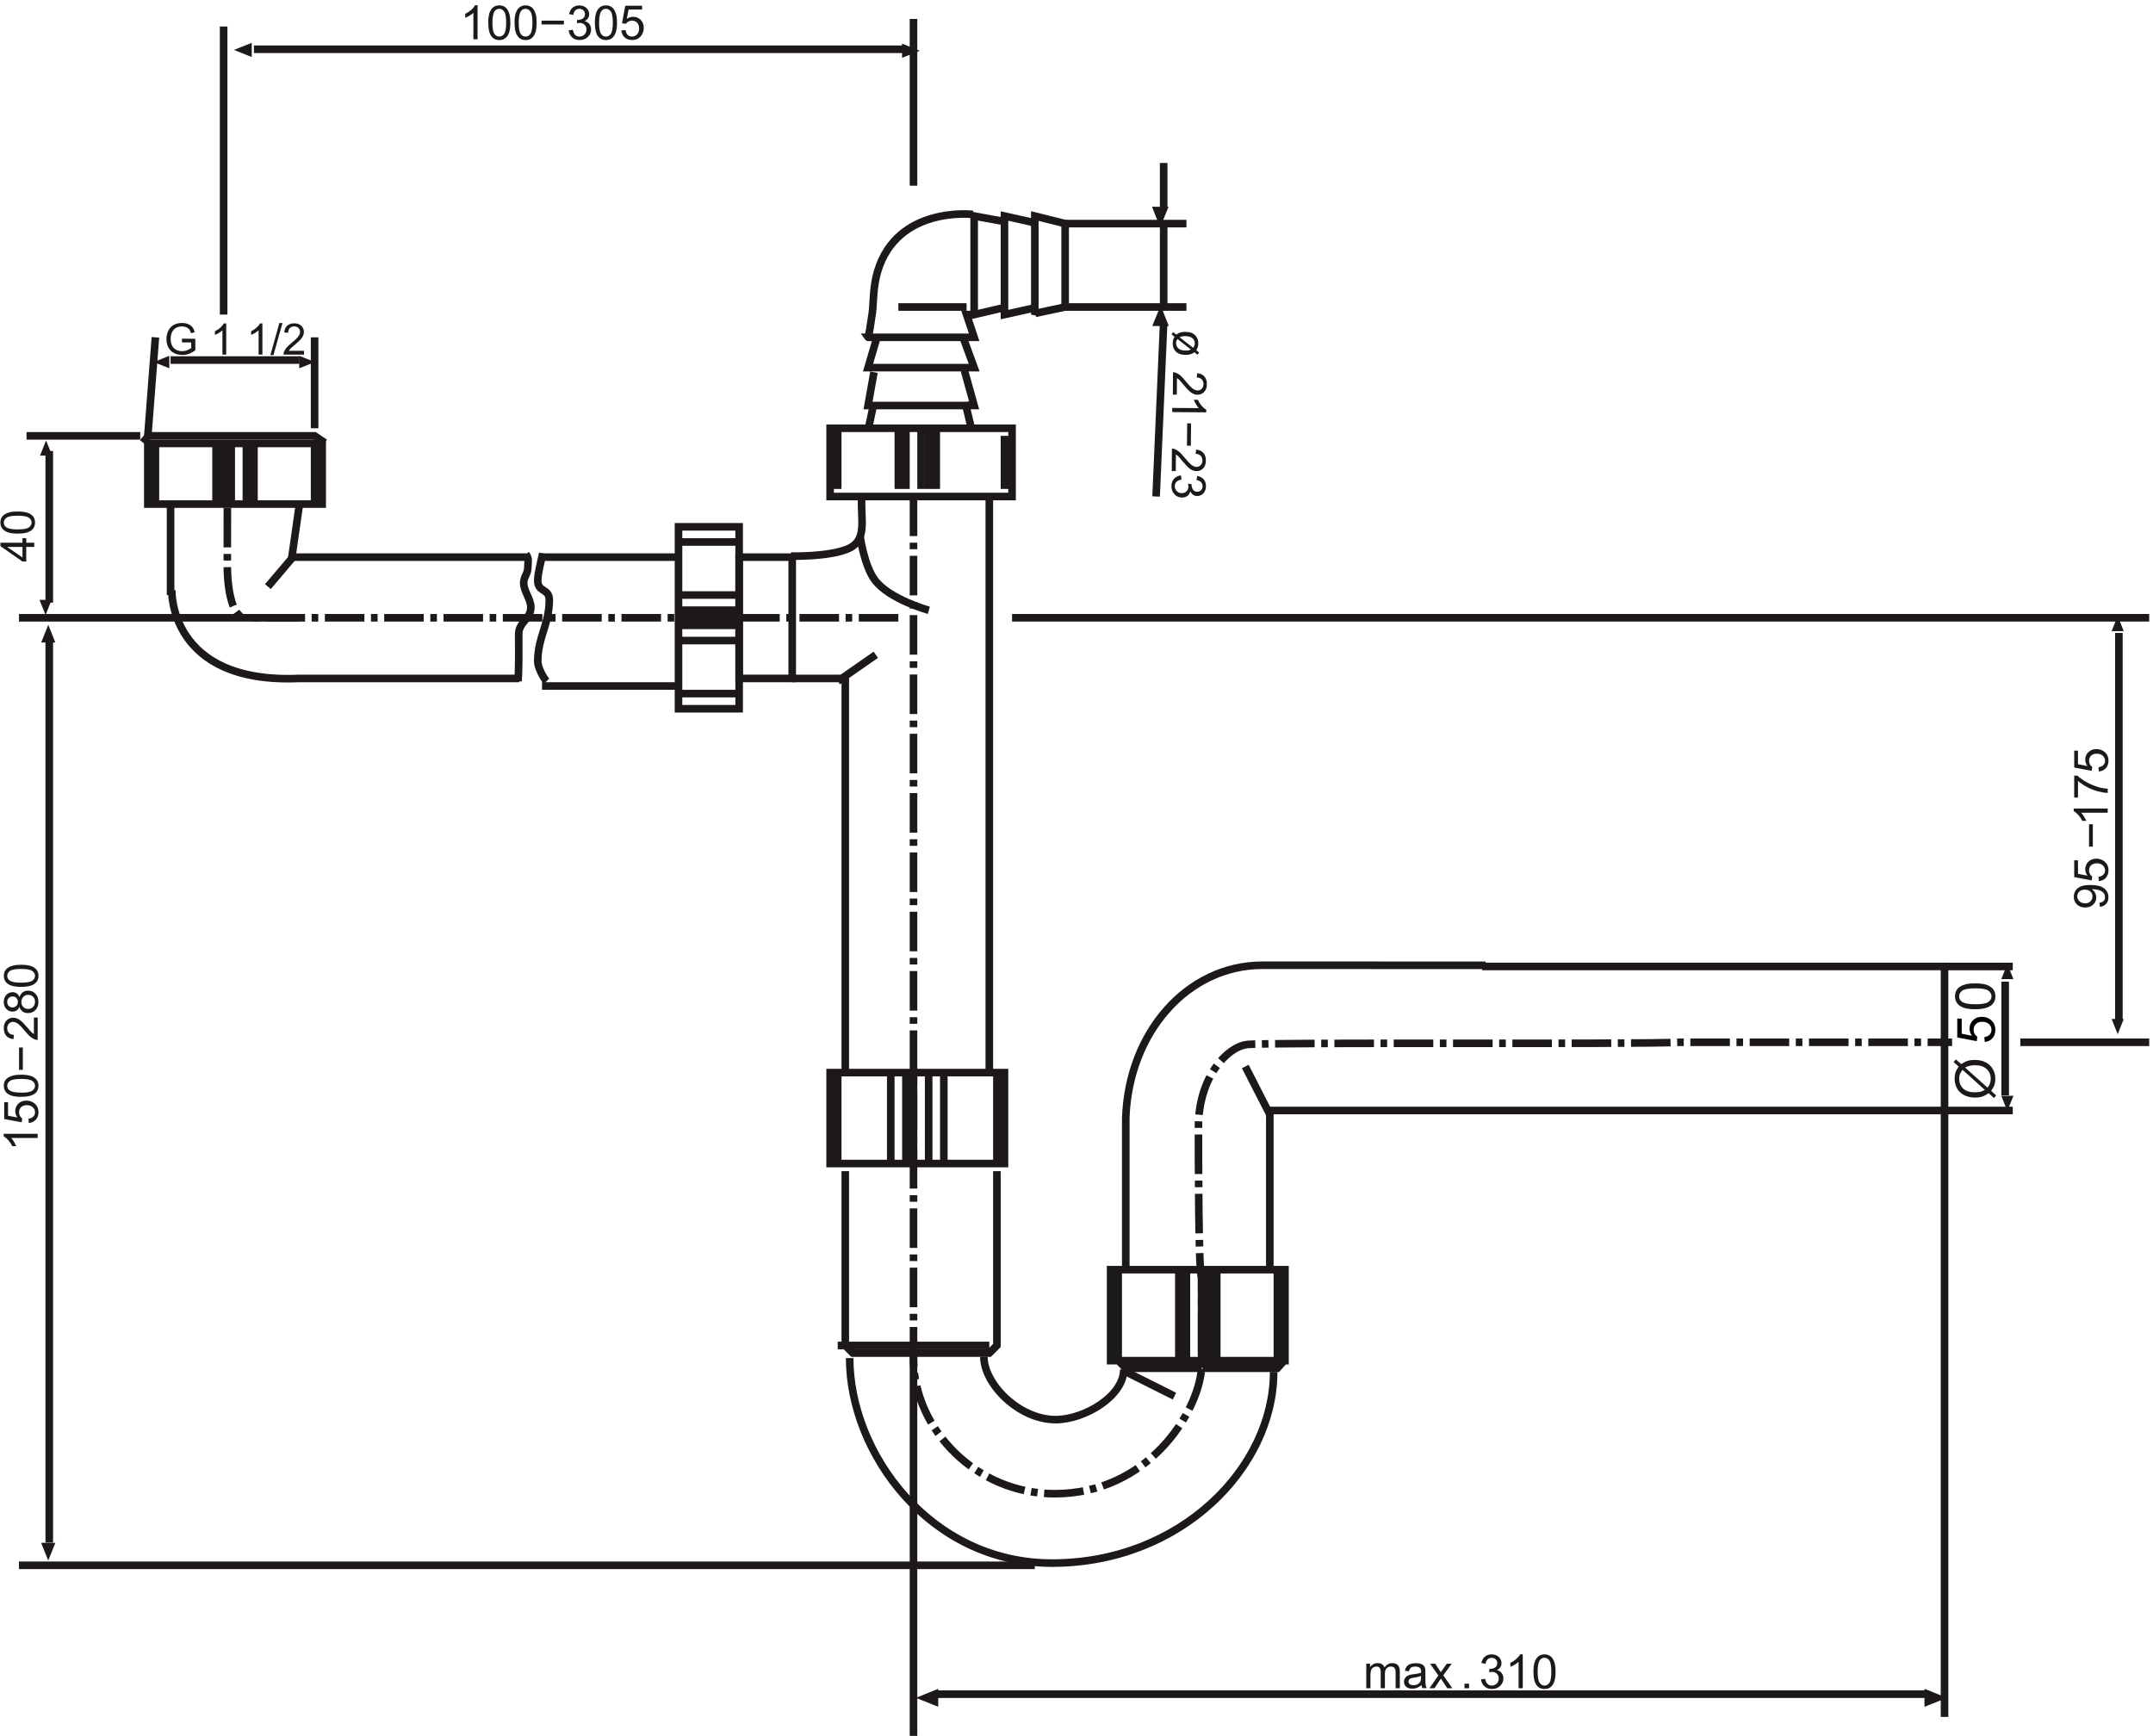 <?xml version="1.0" encoding="UTF-8"?>
<svg xmlns="http://www.w3.org/2000/svg" xmlns:xlink="http://www.w3.org/1999/xlink" width="284pt" height="229pt" viewBox="0 0 284 229" version="1.1">
<defs>
<clipPath id="clip1">
  <path d="M 266 137 L 283.68 137 L 283.68 138 L 266 138 Z "/>
</clipPath>
<clipPath id="clip2">
  <path d="M 133 81 L 283.68 81 L 283.68 82 L 133 82 Z "/>
</clipPath>
<clipPath id="clip3">
  <path d="M 61 0.539 L 63 0.539 L 63 6 L 61 6 Z "/>
</clipPath>
<clipPath id="clip4">
  <path d="M 64 0.539 L 68 0.539 L 68 6 L 64 6 Z "/>
</clipPath>
<clipPath id="clip5">
  <path d="M 67 0.539 L 71 0.539 L 71 6 L 67 6 Z "/>
</clipPath>
<clipPath id="clip6">
  <path d="M 75 0.539 L 78 0.539 L 78 6 L 75 6 Z "/>
</clipPath>
<clipPath id="clip7">
  <path d="M 78 0.539 L 82 0.539 L 82 6 L 78 6 Z "/>
</clipPath>
<clipPath id="clip8">
  <path d="M 81 0.539 L 85 0.539 L 85 6 L 81 6 Z "/>
</clipPath>
<clipPath id="clip9">
  <path d="M 0.023 149 L 5 149 L 5 152 L 0.023 152 Z "/>
</clipPath>
<clipPath id="clip10">
  <path d="M 0.023 145 L 6 145 L 6 149 L 0.023 149 Z "/>
</clipPath>
<clipPath id="clip11">
  <path d="M 0.023 141 L 6 141 L 6 145 L 0.023 145 Z "/>
</clipPath>
<clipPath id="clip12">
  <path d="M 0.023 134 L 5 134 L 5 138 L 0.023 138 Z "/>
</clipPath>
<clipPath id="clip13">
  <path d="M 0.023 130 L 6 130 L 6 134 L 0.023 134 Z "/>
</clipPath>
<clipPath id="clip14">
  <path d="M 0.023 127 L 6 127 L 6 131 L 0.023 131 Z "/>
</clipPath>
<clipPath id="clip15">
  <path d="M 0.023 70 L 5 70 L 5 75 L 0.023 75 Z "/>
</clipPath>
<clipPath id="clip16">
  <path d="M 0.023 67 L 5 67 L 5 71 L 0.023 71 Z "/>
</clipPath>
</defs>
<g id="surface1">
<path style="fill:none;stroke-width:10;stroke-linecap:butt;stroke-linejoin:miter;stroke:rgb(10.985%,9.424%,10.985%);stroke-opacity:1;stroke-miterlimit:3.864;" d="M 1365.664 1876.641 L 1405 1885 L 1405 1995 L 1365 2005 L 1365 1875 Z " transform="matrix(0.1,0,0,-0.1,0,229)"/>
<path style="fill:none;stroke-width:10;stroke-linecap:butt;stroke-linejoin:miter;stroke:rgb(10.985%,9.424%,10.985%);stroke-opacity:1;stroke-miterlimit:3.864;" d="M 1366.094 1884.141 L 1325 1875 L 1325 2005 L 1362.656 1996.602 " transform="matrix(0.1,0,0,-0.1,0,229)"/>
<path style="fill:none;stroke-width:10;stroke-linecap:butt;stroke-linejoin:miter;stroke:rgb(10.985%,9.424%,10.985%);stroke-opacity:1;stroke-miterlimit:3.864;" d="M 1327.266 1884.844 L 1285 1875 L 1285 2005 L 1324.258 1997.852 " transform="matrix(0.1,0,0,-0.1,0,229)"/>
<path style="fill:none;stroke-width:10;stroke-linecap:butt;stroke-linejoin:miter;stroke:rgb(10.985%,9.424%,10.985%);stroke-opacity:1;stroke-miterlimit:3.864;" d="M 1283.242 2007.148 C 1283.242 2007.148 1183.516 2018.984 1157.578 1931.758 C 1151.367 1910.898 1152.344 1889.492 1150.664 1877.266 C 1148.672 1863.086 1145.703 1843.984 1145 1845 L 1285 1845 L 1275 1875 L 1285 1875 " transform="matrix(0.1,0,0,-0.1,0,229)"/>
<path style="fill:none;stroke-width:10;stroke-linecap:butt;stroke-linejoin:miter;stroke:rgb(10.985%,9.424%,10.985%);stroke-opacity:1;stroke-miterlimit:3.864;" d="M 1275 1885 L 1185 1885 " transform="matrix(0.1,0,0,-0.1,0,229)"/>
<path style="fill:none;stroke-width:10;stroke-linecap:butt;stroke-linejoin:miter;stroke:rgb(10.985%,9.424%,10.985%);stroke-opacity:1;stroke-miterlimit:3.864;" d="M 1105 1725 L 1105 1645 M 1185 1725 L 1185 1645 M 1195 1725 L 1195 1645 M 1225 1725 L 1225 1645 M 1235 1725 L 1235 1645 M 1325 1715 L 1325 1645 M 1335 1725 L 1095 1725 L 1095 1635 L 1335 1635 Z M 1152.852 1758.828 L 1144.961 1722.109 M 1272.969 1759.453 L 1281.562 1724.141 M 1272.227 1801.016 L 1285 1755 L 1145 1755 L 1152.852 1798.945 M 1270.781 1843.984 L 1285 1805 L 1145 1805 L 1157.109 1846.094 " transform="matrix(0.1,0,0,-0.1,0,229)"/>
<path style="fill:none;stroke-width:10;stroke-linecap:butt;stroke-linejoin:miter;stroke:rgb(10.985%,9.424%,10.985%);stroke-opacity:1;stroke-miterlimit:3.864;" d="M 1215 1725 L 1215 1645 " transform="matrix(0.1,0,0,-0.1,0,229)"/>
<path style=" stroke:none;fill-rule:evenodd;fill:rgb(10.985%,9.424%,10.985%);fill-opacity:1;" d="M 279.344 83.262 L 278.539 83.262 L 279.344 81.266 L 280.141 83.262 L 279.344 83.262 "/>
<path style=" stroke:none;fill-rule:evenodd;fill:rgb(10.985%,9.424%,10.985%);fill-opacity:1;" d="M 279.344 134.43 L 280.141 134.43 L 279.344 136.43 L 278.539 134.43 L 279.344 134.43 "/>
<path style="fill:none;stroke-width:10;stroke-linecap:butt;stroke-linejoin:miter;stroke:rgb(10.985%,9.424%,10.985%);stroke-opacity:1;stroke-miterlimit:3.864;" d="M 2795 1455 L 2795 945 " transform="matrix(0.1,0,0,-0.1,0,229)"/>
<g clip-path="url(#clip1)" clip-rule="nonzero">
<path style="fill:none;stroke-width:10;stroke-linecap:butt;stroke-linejoin:miter;stroke:rgb(10.985%,9.424%,10.985%);stroke-opacity:1;stroke-miterlimit:3.864;" d="M 2665 915 L 2835 915 " transform="matrix(0.1,0,0,-0.1,0,229)"/>
</g>
<path style=" stroke:none;fill-rule:evenodd;fill:rgb(10.985%,9.424%,10.985%);fill-opacity:1;" d="M 123.762 223.98 L 123.762 225.164 L 120.801 223.98 L 123.762 222.793 L 123.762 223.98 "/>
<path style=" stroke:none;fill-rule:evenodd;fill:rgb(10.985%,9.424%,10.985%);fill-opacity:1;" d="M 253.855 223.98 L 253.855 222.793 L 256.824 223.98 L 253.855 225.164 L 253.855 223.98 "/>
<path style="fill:none;stroke-width:10;stroke-linecap:butt;stroke-linejoin:miter;stroke:rgb(10.985%,9.424%,10.985%);stroke-opacity:1;stroke-miterlimit:3.864;" d="M 1235 55 L 2545 55 " transform="matrix(0.1,0,0,-0.1,0,229)"/>
<path style="fill:none;stroke-width:10;stroke-linecap:butt;stroke-linejoin:miter;stroke:rgb(10.985%,9.424%,10.985%);stroke-opacity:1;stroke-miterlimit:3.864;" d="M 185 1715 L 35 1715 M 395 1475 L 25 1475 " transform="matrix(0.1,0,0,-0.1,0,229)"/>
<path style=" stroke:none;fill-rule:evenodd;fill:rgb(10.985%,9.424%,10.985%);fill-opacity:1;" d="M 6.078 60.105 L 5.281 60.105 L 6.078 58.109 L 6.879 60.105 L 6.078 60.105 "/>
<path style=" stroke:none;fill-rule:evenodd;fill:rgb(10.985%,9.424%,10.985%);fill-opacity:1;" d="M 6.012 79.133 L 6.812 79.133 L 6.012 81.133 L 5.207 79.133 L 6.012 79.133 "/>
<path style="fill:none;stroke-width:10;stroke-linecap:butt;stroke-linejoin:miter;stroke:rgb(10.985%,9.424%,10.985%);stroke-opacity:1;stroke-miterlimit:3.864;" d="M 65 1695 L 65 1495 " transform="matrix(0.1,0,0,-0.1,0,229)"/>
<path style="fill:none;stroke-width:10;stroke-linecap:butt;stroke-linejoin:round;stroke:rgb(10.985%,9.424%,10.985%);stroke-opacity:1;stroke-miterlimit:3.864;" d="M 695 1555 L 385 1555 L 395 1625 " transform="matrix(0.1,0,0,-0.1,0,229)"/>
<path style="fill:none;stroke-width:10;stroke-linecap:butt;stroke-linejoin:miter;stroke:rgb(10.985%,9.424%,10.985%);stroke-opacity:1;stroke-miterlimit:3.864;" d="M 226.602 1511.602 C 226.602 1511.602 222.383 1387.305 395 1395 L 685 1395 " transform="matrix(0.1,0,0,-0.1,0,229)"/>
<path style="fill:none;stroke-width:10;stroke-linecap:butt;stroke-linejoin:round;stroke:rgb(10.985%,9.424%,10.985%);stroke-opacity:1;stroke-miterlimit:3.864;" d="M 225 1505 L 225 1625 " transform="matrix(0.1,0,0,-0.1,0,229)"/>
<path style="fill:none;stroke-width:10;stroke-linecap:butt;stroke-linejoin:miter;stroke:rgb(10.985%,9.424%,10.985%);stroke-opacity:1;stroke-dasharray:52.172,8.695,8.695,8.695;stroke-miterlimit:3.864;" d="M 1185 1475 L 325 1475 " transform="matrix(0.1,0,0,-0.1,0,229)"/>
<path style="fill:none;stroke-width:10;stroke-linecap:butt;stroke-linejoin:miter;stroke:rgb(10.985%,9.424%,10.985%);stroke-opacity:1;stroke-miterlimit:3.864;" d="M 389.688 1558.984 L 353.359 1516.094 " transform="matrix(0.1,0,0,-0.1,0,229)"/>
<path style="fill:none;stroke-width:10;stroke-linecap:butt;stroke-linejoin:miter;stroke:rgb(10.985%,9.424%,10.985%);stroke-opacity:1;stroke-miterlimit:3.864;" d="M 1115 745 L 1115 515 L 1125 505 L 1305 505 L 1315 515 L 1315 745 " transform="matrix(0.1,0,0,-0.1,0,229)"/>
<path style="fill:none;stroke-width:10;stroke-linecap:butt;stroke-linejoin:miter;stroke:rgb(10.985%,9.424%,10.985%);stroke-opacity:1;stroke-miterlimit:3.864;" d="M 715.859 1560.078 C 713.945 1550 709.336 1533.984 709.336 1523.945 C 709.336 1508.359 724.57 1514.062 724.57 1498.516 C 724.57 1466.328 709.336 1449.414 709.336 1417.305 C 709.336 1410.195 716.133 1396.289 721.016 1391.367 M 693.711 1558.984 C 698.359 1552.695 696.25 1548.906 696.25 1540.977 C 696.25 1533.086 690.781 1528.984 690.781 1521.094 C 690.781 1509.922 700.234 1499.961 700.234 1488.789 C 700.234 1473.516 684.219 1469.023 684.219 1453.75 C 684.219 1434.414 684.688 1410.664 683.32 1391.328 " transform="matrix(0.1,0,0,-0.1,0,229)"/>
<path style="fill:none;stroke-width:10;stroke-linecap:butt;stroke-linejoin:miter;stroke:rgb(10.985%,9.424%,10.985%);stroke-opacity:1;stroke-miterlimit:3.864;" d="M 1483.828 480.898 L 1549.219 448.164 M 1134.375 1583.711 C 1134.375 1583.711 1139.57 1544.297 1153.984 1524.844 C 1172.93 1499.297 1225.234 1484.883 1225.234 1484.883 M 1105.195 1391.367 L 1155.273 1426.211 " transform="matrix(0.1,0,0,-0.1,0,229)"/>
<path style="fill:none;stroke-width:10;stroke-linecap:butt;stroke-linejoin:miter;stroke:rgb(10.985%,9.424%,10.985%);stroke-opacity:1;stroke-miterlimit:3.864;" d="M 188.438 1706.172 L 200.352 1720.195 M 428.555 1705.859 L 415 1715 L 195 1715 " transform="matrix(0.1,0,0,-0.1,0,229)"/>
<path style="fill:none;stroke-width:10;stroke-linecap:butt;stroke-linejoin:miter;stroke:rgb(10.985%,9.424%,10.985%);stroke-opacity:1;stroke-miterlimit:3.864;" d="M 285 1625 L 285 1705 M 335 1625 L 335 1705 M 325 1625 L 325 1705 M 295 1625 L 295 1705 M 305 1625 L 305 1705 M 205 1625 L 205 1705 M 415 1625 L 415 1705 M 195 1625 L 425 1625 L 425 1705 L 195 1705 Z " transform="matrix(0.1,0,0,-0.1,0,229)"/>
<path style="fill:none;stroke-width:10;stroke-linecap:butt;stroke-linejoin:miter;stroke:rgb(10.985%,9.424%,10.985%);stroke-opacity:1;stroke-miterlimit:3.864;" d="M 2565 1015 L 2655 1015 " transform="matrix(0.1,0,0,-0.1,0,229)"/>
<path style="fill:none;stroke-width:10;stroke-linecap:butt;stroke-linejoin:miter;stroke:rgb(10.985%,9.424%,10.985%);stroke-opacity:1;stroke-miterlimit:3.864;" d="M 2565 825 L 2655 825 " transform="matrix(0.1,0,0,-0.1,0,229)"/>
<path style=" stroke:none;fill-rule:evenodd;fill:rgb(10.985%,9.424%,10.985%);fill-opacity:1;" d="M 264.785 129.172 L 263.984 129.172 L 264.785 127.176 L 265.59 129.172 L 264.785 129.172 "/>
<path style=" stroke:none;fill-rule:evenodd;fill:rgb(10.985%,9.424%,10.985%);fill-opacity:1;" d="M 264.785 144.559 L 265.59 144.559 L 264.785 146.555 L 263.984 144.559 L 264.785 144.559 "/>
<path style="fill:none;stroke-width:10;stroke-linecap:butt;stroke-linejoin:miter;stroke:rgb(10.985%,9.424%,10.985%);stroke-opacity:1;stroke-miterlimit:3.864;" d="M 2645 995 L 2645 845 " transform="matrix(0.1,0,0,-0.1,0,229)"/>
<path style=" stroke:none;fill-rule:nonzero;fill:rgb(10.985%,9.424%,10.985%);fill-opacity:1;" d="M 25.215 45.176 L 24.004 45.176 L 24.004 44.676 L 25.766 44.695 L 25.766 46.199 C 25.496 46.41 25.223 46.566 24.938 46.676 C 24.648 46.781 24.359 46.828 24.059 46.828 C 23.648 46.828 23.285 46.746 22.957 46.574 C 22.625 46.406 22.371 46.156 22.207 45.828 C 22.039 45.5 21.953 45.137 21.953 44.738 C 21.953 44.344 22.035 43.969 22.203 43.625 C 22.371 43.281 22.613 43.031 22.926 42.859 C 23.238 42.691 23.598 42.609 24.004 42.609 C 24.301 42.609 24.566 42.656 24.809 42.754 C 25.047 42.848 25.234 42.984 25.375 43.156 C 25.512 43.328 25.617 43.551 25.684 43.828 L 25.195 43.961 C 25.137 43.75 25.059 43.582 24.969 43.465 C 24.879 43.34 24.742 43.246 24.578 43.172 C 24.406 43.102 24.215 43.062 24.012 43.062 C 23.762 43.062 23.547 43.102 23.363 43.176 C 23.184 43.25 23.039 43.352 22.93 43.473 C 22.816 43.594 22.73 43.73 22.668 43.875 C 22.566 44.129 22.512 44.402 22.512 44.695 C 22.512 45.062 22.574 45.367 22.707 45.609 C 22.832 45.852 23.016 46.031 23.254 46.152 C 23.496 46.27 23.754 46.328 24.023 46.328 C 24.258 46.328 24.492 46.285 24.715 46.195 C 24.938 46.105 25.109 46.016 25.227 45.914 "/>
<path style=" stroke:none;fill-rule:nonzero;fill:rgb(10.985%,9.424%,10.985%);fill-opacity:1;" d="M 29.84 42.672 L 29.84 46.781 L 29.34 46.781 L 29.34 43.574 C 29.219 43.691 29.062 43.805 28.871 43.918 C 28.68 44.035 28.504 44.121 28.352 44.18 L 28.352 43.695 C 28.629 43.562 28.871 43.402 29.078 43.215 C 29.289 43.027 29.43 42.844 29.52 42.668 "/>
<path style=" stroke:none;fill-rule:nonzero;fill:rgb(10.985%,9.424%,10.985%);fill-opacity:1;" d="M 34.613 42.672 L 34.613 46.781 L 34.113 46.781 L 34.113 43.574 C 33.992 43.691 33.84 43.805 33.645 43.918 C 33.453 44.035 33.277 44.121 33.125 44.18 L 33.125 43.695 C 33.402 43.562 33.645 43.402 33.852 43.215 C 34.059 43.027 34.207 42.844 34.293 42.668 "/>
<path style=" stroke:none;fill-rule:nonzero;fill:rgb(10.985%,9.424%,10.985%);fill-opacity:1;" d="M 36.07 46.852 L 35.664 46.852 L 36.852 42.617 L 37.258 42.617 "/>
<path style=" stroke:none;fill-rule:nonzero;fill:rgb(10.985%,9.424%,10.985%);fill-opacity:1;" d="M 38.098 46.281 L 40.105 46.281 L 40.105 46.781 L 37.398 46.781 C 37.398 46.773 37.398 46.762 37.398 46.75 C 37.398 46.641 37.418 46.531 37.457 46.43 C 37.523 46.242 37.637 46.059 37.785 45.883 C 37.938 45.703 38.156 45.492 38.441 45.258 C 38.891 44.891 39.191 44.602 39.348 44.383 C 39.508 44.172 39.582 43.969 39.582 43.773 C 39.582 43.574 39.512 43.406 39.371 43.27 C 39.223 43.133 39.039 43.059 38.809 43.059 C 38.57 43.059 38.375 43.137 38.23 43.285 C 38.082 43.434 38.012 43.641 38.008 43.906 L 37.492 43.852 C 37.523 43.461 37.66 43.168 37.891 42.961 C 38.117 42.758 38.422 42.656 38.816 42.656 C 39.207 42.656 39.516 42.766 39.746 42.984 C 39.977 43.199 40.086 43.473 40.086 43.793 C 40.086 43.953 40.055 44.117 39.988 44.27 C 39.922 44.43 39.809 44.594 39.656 44.77 C 39.5 44.945 39.246 45.188 38.887 45.488 C 38.586 45.738 38.395 45.914 38.309 46 C 38.227 46.09 38.152 46.184 38.102 46.273 "/>
<path style=" stroke:none;fill-rule:evenodd;fill:rgb(10.985%,9.424%,10.985%);fill-opacity:1;" d="M 22.332 47.762 L 22.332 48.586 L 20.27 47.762 L 22.332 46.938 L 22.332 47.762 "/>
<path style=" stroke:none;fill-rule:evenodd;fill:rgb(10.985%,9.424%,10.985%);fill-opacity:1;" d="M 39.473 47.762 L 39.473 46.938 L 41.531 47.762 L 39.473 48.586 L 39.473 47.762 "/>
<path style="fill:none;stroke-width:10;stroke-linecap:butt;stroke-linejoin:miter;stroke:rgb(10.985%,9.424%,10.985%);stroke-opacity:1;stroke-miterlimit:3.864;" d="M 225 1815 L 395 1815 " transform="matrix(0.1,0,0,-0.1,0,229)"/>
<path style="fill:none;stroke-width:10;stroke-linecap:butt;stroke-linejoin:miter;stroke:rgb(10.985%,9.424%,10.985%);stroke-opacity:1;stroke-miterlimit:3.864;" d="M 895 1505 L 975 1505 M 895 1445 L 975 1445 M 895 1465 L 975 1465 M 895 1485 L 975 1485 M 895 1475 L 975 1475 M 895 1575 L 975 1575 M 895 1375 L 975 1375 M 895 1355 L 975 1355 L 975 1595 L 895 1595 Z M 1245 875 L 1245 755 M 1175 875 L 1175 755 M 1195 875 L 1195 755 M 1225 875 L 1225 755 M 1205 875 L 1205 755 M 1315 875 L 1315 755 M 1105 875 L 1105 755 M 1095 755 L 1325 755 L 1325 875 L 1095 875 Z M 1305 1635 L 1305 875 M 1305 1135 L 1305 875 M 1045 1395 L 1115 1395 L 1115 875 M 1955 1015 L 2565 1015 L 2565 825 L 1955 825 M 1675 615 L 1675 825 L 1975 825 M 1485 615 L 1485 815 C 1488.75 928.203 1566.523 1016.641 1665.352 1016.641 C 1717.227 1016.641 1959.727 1016.523 1959.727 1016.523 M 1581.719 485.898 C 1581.719 486.094 1581.719 486.289 1581.719 486.289 C 1581.719 486.289 1581.719 486.094 1581.719 485.898 C 1581.719 485.664 1581.719 485.508 1581.719 485.508 C 1581.719 485.508 1581.719 485.703 1585 485 Z M 1105 515 L 1305 515 M 1680.039 479.805 C 1680.039 354.375 1558.086 227.93 1387.734 227.93 C 1226.875 227.93 1120.781 372.969 1120.781 498.359 M 1482.344 483.398 C 1482.344 448.008 1430.312 417.188 1392.461 417.188 C 1343.906 417.188 1297.812 464.453 1297.812 500.156 M 1476.172 493.984 L 1485 485 L 1685 485 L 1696.289 497.539 M 1605 615 L 1605 495 M 1555 615 L 1555 495 M 1565 615 L 1565 495 M 1595 615 L 1595 495 M 1585 615 L 1585 495 M 1685 615 L 1685 495 M 1475 615 L 1475 495 M 1465 495 L 1695 495 L 1695 615 L 1465 615 Z " transform="matrix(0.1,0,0,-0.1,0,229)"/>
<path style="fill:none;stroke-width:10;stroke-linecap:butt;stroke-linejoin:miter;stroke:rgb(10.985%,9.424%,10.985%);stroke-opacity:1;stroke-miterlimit:3.864;" d="M 975 1395 L 1045 1395 L 1045 1555 L 975 1555 Z " transform="matrix(0.1,0,0,-0.1,0,229)"/>
<path style="fill:none;stroke-width:10;stroke-linecap:butt;stroke-linejoin:miter;stroke:rgb(10.985%,9.424%,10.985%);stroke-opacity:1;stroke-miterlimit:3.864;" d="M 1205 2265 L 1205 2045 M 295 2255 L 295 1875 " transform="matrix(0.1,0,0,-0.1,0,229)"/>
<g clip-path="url(#clip2)" clip-rule="nonzero">
<path style="fill:none;stroke-width:10;stroke-linecap:butt;stroke-linejoin:miter;stroke:rgb(10.985%,9.424%,10.985%);stroke-opacity:1;stroke-miterlimit:3.864;" d="M 1335 1475 L 2835 1475 " transform="matrix(0.1,0,0,-0.1,0,229)"/>
</g>
<path style=" stroke:none;fill-rule:evenodd;fill:rgb(10.985%,9.424%,10.985%);fill-opacity:1;" d="M 33.203 6.586 L 33.203 7.523 L 30.863 6.586 L 33.203 5.648 L 33.203 6.586 "/>
<path style=" stroke:none;fill-rule:evenodd;fill:rgb(10.985%,9.424%,10.985%);fill-opacity:1;" d="M 118.988 6.691 L 118.988 5.754 L 121.328 6.691 L 118.988 7.625 L 118.988 6.691 "/>
<path style="fill:none;stroke-width:10;stroke-linecap:butt;stroke-linejoin:miter;stroke:rgb(10.985%,9.424%,10.985%);stroke-opacity:1;stroke-miterlimit:3.864;" d="M 335 2225 L 1195 2225 " transform="matrix(0.1,0,0,-0.1,0,229)"/>
<path style=" stroke:none;fill-rule:evenodd;fill:rgb(10.985%,9.424%,10.985%);fill-opacity:1;" d="M 6.363 84.762 L 5.43 84.762 L 6.367 82.422 L 7.301 84.762 L 6.367 84.762 "/>
<path style=" stroke:none;fill-rule:evenodd;fill:rgb(10.985%,9.424%,10.985%);fill-opacity:1;" d="M 6.363 203.535 L 7.301 203.535 L 6.363 205.875 L 5.43 203.535 L 6.367 203.535 "/>
<path style="fill:none;stroke-width:10;stroke-linecap:butt;stroke-linejoin:miter;stroke:rgb(10.985%,9.424%,10.985%);stroke-opacity:1;stroke-miterlimit:3.864;" d="M 65 1445 L 65 255 " transform="matrix(0.1,0,0,-0.1,0,229)"/>
<path style="fill:none;stroke-width:10;stroke-linecap:butt;stroke-linejoin:miter;stroke:rgb(10.985%,9.424%,10.985%);stroke-opacity:1;stroke-miterlimit:3.864;" d="M 25 225 L 1365 225 " transform="matrix(0.1,0,0,-0.1,0,229)"/>
<path style="fill:none;stroke-width:10;stroke-linecap:butt;stroke-linejoin:miter;stroke:rgb(10.985%,9.424%,10.985%);stroke-opacity:1;stroke-miterlimit:3.864;" d="M 1675.977 817.93 L 1642.617 883.047 " transform="matrix(0.1,0,0,-0.1,0,229)"/>
<path style="fill:none;stroke-width:10;stroke-linecap:butt;stroke-linejoin:miter;stroke:rgb(10.985%,9.424%,10.985%);stroke-opacity:1;stroke-miterlimit:3.864;" d="M 1205 -5 L 1205 515 " transform="matrix(0.1,0,0,-0.1,0,229)"/>
<path style="fill:none;stroke-width:10;stroke-linecap:butt;stroke-linejoin:miter;stroke:rgb(10.985%,9.424%,10.985%);stroke-opacity:1;stroke-miterlimit:3.864;" d="M 715 1555 L 895 1555 " transform="matrix(0.1,0,0,-0.1,0,229)"/>
<path style="fill:none;stroke-width:10;stroke-linecap:butt;stroke-linejoin:miter;stroke:rgb(10.985%,9.424%,10.985%);stroke-opacity:1;stroke-dasharray:52.172,8.695,8.695,8.695;stroke-miterlimit:3.864;" d="M 1205 1635 L 1205 495 C 1206.602 403.867 1287.891 319.453 1391.133 319.453 C 1514.102 319.453 1580.391 425.82 1585 485 L 1585 605 C 1580.859 609.961 1580.859 766.289 1580.859 803.477 C 1580.859 868.203 1617.812 908.398 1644.648 911.992 C 1669.727 915.312 2157.617 911.992 2215 915 L 2575 915 " transform="matrix(0.1,0,0,-0.1,0,229)"/>
<g clip-path="url(#clip3)" clip-rule="nonzero">
<path style=" stroke:none;fill-rule:nonzero;fill:rgb(10.985%,9.424%,10.985%);fill-opacity:1;" d="M 62.996 0.699 L 62.996 5.18 L 62.445 5.18 L 62.445 1.688 C 62.312 1.812 62.145 1.945 61.934 2.066 C 61.727 2.191 61.535 2.285 61.367 2.348 L 61.367 1.82 C 61.672 1.676 61.938 1.504 62.168 1.297 C 62.398 1.094 62.555 0.895 62.648 0.699 "/>
</g>
<g clip-path="url(#clip4)" clip-rule="nonzero">
<path style=" stroke:none;fill-rule:nonzero;fill:rgb(10.985%,9.424%,10.985%);fill-opacity:1;" d="M 64.953 2.996 C 64.953 3.73 65.043 4.219 65.215 4.465 C 65.387 4.711 65.605 4.828 65.863 4.828 C 66.117 4.828 66.332 4.711 66.508 4.461 C 66.68 4.219 66.77 3.727 66.77 2.996 C 66.77 2.258 66.68 1.766 66.508 1.523 C 66.332 1.281 66.117 1.16 65.855 1.16 C 65.602 1.16 65.398 1.27 65.242 1.48 C 65.055 1.754 64.957 2.258 64.957 2.992 M 64.402 2.996 C 64.402 2.469 64.461 2.043 64.562 1.719 C 64.676 1.402 64.836 1.148 65.047 0.973 C 65.262 0.801 65.535 0.707 65.863 0.707 C 66.105 0.707 66.312 0.758 66.496 0.855 C 66.676 0.953 66.824 1.09 66.941 1.273 C 67.059 1.461 67.152 1.68 67.219 1.941 C 67.281 2.203 67.32 2.551 67.32 3 C 67.32 3.527 67.266 3.949 67.16 4.273 C 67.051 4.598 66.891 4.844 66.676 5.02 C 66.461 5.195 66.191 5.285 65.863 5.285 C 65.43 5.285 65.098 5.133 64.848 4.82 C 64.551 4.449 64.406 3.844 64.406 2.996 "/>
</g>
<g clip-path="url(#clip5)" clip-rule="nonzero">
<path style=" stroke:none;fill-rule:nonzero;fill:rgb(10.985%,9.424%,10.985%);fill-opacity:1;" d="M 68.422 2.996 C 68.422 3.73 68.508 4.219 68.684 4.465 C 68.859 4.711 69.07 4.828 69.324 4.828 C 69.578 4.828 69.797 4.711 69.969 4.461 C 70.141 4.219 70.23 3.727 70.23 2.996 C 70.23 2.258 70.145 1.766 69.969 1.523 C 69.797 1.281 69.578 1.16 69.32 1.16 C 69.066 1.16 68.863 1.27 68.711 1.48 C 68.52 1.754 68.422 2.258 68.422 2.992 M 67.871 2.996 C 67.871 2.469 67.922 2.043 68.035 1.719 C 68.141 1.402 68.301 1.148 68.52 0.973 C 68.734 0.801 69 0.707 69.328 0.707 C 69.566 0.707 69.777 0.758 69.965 0.855 C 70.145 0.953 70.293 1.09 70.41 1.273 C 70.531 1.461 70.621 1.68 70.688 1.941 C 70.754 2.203 70.785 2.551 70.785 3 C 70.785 3.527 70.734 3.949 70.625 4.273 C 70.52 4.598 70.359 4.844 70.145 5.02 C 69.93 5.195 69.66 5.285 69.336 5.285 C 68.902 5.285 68.562 5.133 68.32 4.82 C 68.023 4.449 67.875 3.844 67.875 2.996 "/>
</g>
<path style=" stroke:none;fill-rule:nonzero;fill:rgb(10.985%,9.424%,10.985%);fill-opacity:1;" d="M 71.434 3.227 L 74.383 3.227 L 74.383 2.723 L 71.434 2.723 Z "/>
<g clip-path="url(#clip6)" clip-rule="nonzero">
<path style=" stroke:none;fill-rule:nonzero;fill:rgb(10.985%,9.424%,10.985%);fill-opacity:1;" d="M 75.012 4.004 L 75.566 3.93 C 75.629 4.25 75.734 4.484 75.887 4.621 C 76.039 4.766 76.227 4.828 76.438 4.828 C 76.699 4.828 76.918 4.738 77.094 4.562 C 77.273 4.383 77.359 4.156 77.359 3.895 C 77.359 3.641 77.277 3.43 77.109 3.266 C 76.945 3.105 76.734 3.023 76.477 3.023 C 76.371 3.023 76.246 3.039 76.09 3.07 L 76.148 2.59 C 76.188 2.613 76.219 2.625 76.242 2.625 C 76.477 2.625 76.691 2.562 76.879 2.438 C 77.066 2.312 77.16 2.125 77.16 1.871 C 77.16 1.668 77.094 1.496 76.957 1.367 C 76.82 1.234 76.645 1.164 76.43 1.164 C 76.219 1.164 76.035 1.23 75.898 1.363 C 75.754 1.496 75.664 1.691 75.621 1.961 L 75.07 1.859 C 75.141 1.496 75.289 1.215 75.527 1.016 C 75.762 0.816 76.062 0.715 76.414 0.715 C 76.652 0.715 76.883 0.766 77.086 0.871 C 77.289 0.977 77.445 1.121 77.555 1.301 C 77.664 1.48 77.719 1.676 77.719 1.871 C 77.719 2.066 77.668 2.246 77.566 2.402 C 77.465 2.559 77.312 2.688 77.109 2.777 C 77.371 2.84 77.578 2.969 77.723 3.16 C 77.891 3.352 77.973 3.594 77.973 3.883 C 77.973 4.273 77.828 4.605 77.543 4.875 C 77.258 5.148 76.891 5.281 76.453 5.281 C 76.059 5.281 75.727 5.164 75.465 4.93 C 75.203 4.695 75.055 4.387 75.02 4.008 "/>
</g>
<g clip-path="url(#clip7)" clip-rule="nonzero">
<path style=" stroke:none;fill-rule:nonzero;fill:rgb(10.985%,9.424%,10.985%);fill-opacity:1;" d="M 79.023 2.996 C 79.023 3.73 79.113 4.219 79.285 4.465 C 79.457 4.711 79.68 4.828 79.934 4.828 C 80.188 4.828 80.402 4.711 80.574 4.461 C 80.746 4.219 80.836 3.727 80.836 2.996 C 80.836 2.258 80.746 1.766 80.574 1.523 C 80.402 1.281 80.184 1.16 79.926 1.16 C 79.672 1.16 79.469 1.27 79.312 1.48 C 79.129 1.754 79.027 2.258 79.027 2.992 M 78.469 2.996 C 78.469 2.469 78.523 2.043 78.633 1.719 C 78.734 1.402 78.902 1.148 79.117 0.973 C 79.332 0.801 79.602 0.707 79.93 0.707 C 80.168 0.707 80.375 0.758 80.559 0.855 C 80.738 0.953 80.891 1.09 81.004 1.273 C 81.121 1.461 81.219 1.68 81.285 1.941 C 81.355 2.203 81.387 2.551 81.387 3 C 81.387 3.527 81.332 3.949 81.227 4.273 C 81.117 4.598 80.957 4.844 80.738 5.02 C 80.527 5.195 80.254 5.285 79.93 5.285 C 79.496 5.285 79.16 5.133 78.91 4.82 C 78.617 4.449 78.469 3.844 78.469 2.996 "/>
</g>
<g clip-path="url(#clip8)" clip-rule="nonzero">
<path style=" stroke:none;fill-rule:nonzero;fill:rgb(10.985%,9.424%,10.985%);fill-opacity:1;" d="M 81.945 4.016 L 82.516 3.965 C 82.555 4.254 82.656 4.469 82.809 4.613 C 82.965 4.762 83.152 4.828 83.367 4.828 C 83.633 4.828 83.855 4.734 84.035 4.535 C 84.215 4.336 84.305 4.066 84.305 3.738 C 84.305 3.426 84.219 3.176 84.043 2.996 C 83.871 2.816 83.645 2.723 83.363 2.723 C 83.191 2.723 83.035 2.762 82.891 2.84 C 82.746 2.914 82.637 3.02 82.559 3.137 L 82.051 3.066 L 82.48 0.758 L 84.695 0.758 L 84.695 1.258 L 82.918 1.258 L 82.68 2.496 C 82.945 2.309 83.227 2.215 83.52 2.215 C 83.91 2.215 84.242 2.348 84.512 2.621 C 84.777 2.895 84.914 3.246 84.914 3.672 C 84.914 4.082 84.793 4.434 84.559 4.73 C 84.277 5.098 83.883 5.277 83.391 5.277 C 82.988 5.277 82.652 5.16 82.395 4.93 C 82.141 4.699 81.996 4.391 81.961 4.008 "/>
</g>
<g clip-path="url(#clip9)" clip-rule="nonzero">
<path style=" stroke:none;fill-rule:nonzero;fill:rgb(10.985%,9.424%,10.985%);fill-opacity:1;" d="M 0.488 149.57 L 4.969 149.57 L 4.969 150.129 L 1.473 150.129 C 1.602 150.258 1.727 150.422 1.852 150.637 C 1.977 150.848 2.074 151.035 2.137 151.203 L 1.609 151.203 C 1.465 150.898 1.289 150.633 1.086 150.406 C 0.879 150.176 0.676 150.016 0.488 149.926 "/>
</g>
<g clip-path="url(#clip10)" clip-rule="nonzero">
<path style=" stroke:none;fill-rule:nonzero;fill:rgb(10.985%,9.424%,10.985%);fill-opacity:1;" d="M 3.801 148.16 L 3.75 147.59 C 4.039 147.543 4.258 147.445 4.406 147.293 C 4.551 147.141 4.625 146.953 4.625 146.734 C 4.625 146.473 4.523 146.258 4.324 146.07 C 4.125 145.887 3.855 145.797 3.531 145.797 C 3.215 145.797 2.969 145.887 2.785 146.059 C 2.605 146.234 2.512 146.465 2.512 146.742 C 2.512 146.914 2.551 147.078 2.629 147.215 C 2.707 147.355 2.809 147.469 2.93 147.543 L 2.863 148.055 L 0.555 147.625 L 0.555 145.406 L 1.059 145.406 L 1.059 147.188 L 2.297 147.422 C 2.105 147.156 2.012 146.883 2.012 146.586 C 2.012 146.191 2.148 145.863 2.422 145.594 C 2.695 145.324 3.043 145.195 3.473 145.195 C 3.879 145.195 4.23 145.309 4.527 145.547 C 4.891 145.836 5.074 146.223 5.074 146.719 C 5.074 147.121 4.961 147.457 4.727 147.711 C 4.496 147.965 4.184 148.113 3.805 148.148 "/>
</g>
<g clip-path="url(#clip11)" clip-rule="nonzero">
<path style=" stroke:none;fill-rule:nonzero;fill:rgb(10.985%,9.424%,10.985%);fill-opacity:1;" d="M 2.785 144.148 C 3.52 144.148 4.012 144.059 4.258 143.887 C 4.5 143.711 4.621 143.496 4.621 143.238 C 4.621 142.988 4.496 142.766 4.254 142.598 C 4.012 142.422 3.52 142.336 2.785 142.336 C 2.047 142.336 1.559 142.422 1.316 142.598 C 1.07 142.773 0.953 142.988 0.953 143.246 C 0.953 143.5 1.059 143.703 1.273 143.855 C 1.547 144.047 2.051 144.141 2.785 144.141 M 2.789 144.699 C 2.258 144.699 1.832 144.645 1.512 144.535 C 1.188 144.422 0.941 144.266 0.766 144.051 C 0.59 143.836 0.504 143.566 0.504 143.242 C 0.504 143 0.551 142.785 0.648 142.605 C 0.746 142.426 0.887 142.277 1.07 142.16 C 1.254 142.043 1.473 141.949 1.734 141.883 C 1.996 141.816 2.348 141.781 2.793 141.781 C 3.32 141.781 3.742 141.836 4.066 141.941 C 4.387 142.047 4.637 142.211 4.812 142.43 C 4.988 142.641 5.078 142.914 5.078 143.238 C 5.078 143.668 4.922 144.004 4.613 144.254 C 4.242 144.547 3.633 144.695 2.793 144.695 L 2.789 144.695 "/>
</g>
<path style=" stroke:none;fill-rule:nonzero;fill:rgb(10.985%,9.424%,10.985%);fill-opacity:1;" d="M 2.512 141.137 L 3.012 141.137 L 3.012 138.188 L 2.512 138.188 Z "/>
<g clip-path="url(#clip12)" clip-rule="nonzero">
<path style=" stroke:none;fill-rule:nonzero;fill:rgb(10.985%,9.424%,10.985%);fill-opacity:1;" d="M 4.473 136.426 L 4.473 134.234 L 4.969 134.234 L 4.969 137.188 C 4.957 137.188 4.949 137.188 4.938 137.188 C 4.816 137.188 4.699 137.164 4.586 137.121 C 4.391 137.047 4.191 136.926 4 136.762 C 3.805 136.598 3.574 136.355 3.32 136.047 C 2.922 135.562 2.609 135.23 2.379 135.062 C 2.148 134.895 1.926 134.809 1.727 134.809 C 1.508 134.809 1.328 134.883 1.18 135.043 C 1.027 135.195 0.949 135.398 0.949 135.648 C 0.949 135.91 1.031 136.121 1.184 136.277 C 1.344 136.434 1.559 136.516 1.832 136.52 L 1.777 137.082 C 1.359 137.039 1.043 136.895 0.824 136.645 C 0.609 136.395 0.5 136.059 0.5 135.637 C 0.5 135.215 0.621 134.871 0.859 134.629 C 1.098 134.383 1.395 134.258 1.746 134.258 C 1.922 134.258 2.102 134.293 2.273 134.363 C 2.449 134.434 2.629 134.555 2.824 134.723 C 3.016 134.891 3.277 135.172 3.613 135.559 C 3.887 135.891 4.074 136.094 4.176 136.188 C 4.273 136.281 4.375 136.355 4.473 136.418 "/>
</g>
<g clip-path="url(#clip13)" clip-rule="nonzero">
<path style=" stroke:none;fill-rule:nonzero;fill:rgb(10.985%,9.424%,10.985%);fill-opacity:1;" d="M 3.707 133.102 C 3.867 133.102 4.016 133.066 4.16 132.992 C 4.309 132.914 4.418 132.801 4.5 132.652 C 4.578 132.508 4.621 132.34 4.621 132.168 C 4.621 131.902 4.539 131.68 4.371 131.508 C 4.203 131.332 3.988 131.242 3.723 131.242 C 3.461 131.242 3.242 131.336 3.074 131.516 C 2.902 131.691 2.816 131.914 2.816 132.188 C 2.816 132.449 2.898 132.668 3.07 132.84 C 3.238 133.016 3.453 133.102 3.711 133.102 M 1.633 132.902 C 1.844 132.902 2.02 132.836 2.156 132.699 C 2.293 132.562 2.355 132.387 2.355 132.168 C 2.355 131.961 2.293 131.789 2.156 131.652 C 2.023 131.516 1.855 131.453 1.664 131.453 C 1.465 131.453 1.297 131.52 1.152 131.66 C 1.016 131.797 0.949 131.973 0.949 132.18 C 0.949 132.387 1.016 132.559 1.152 132.703 C 1.285 132.84 1.445 132.906 1.633 132.906 L 1.637 132.906 Z M 2.566 132.805 C 2.48 133.023 2.367 133.188 2.207 133.293 C 2.051 133.398 1.871 133.453 1.652 133.453 C 1.328 133.453 1.051 133.34 0.832 133.102 C 0.613 132.871 0.5 132.559 0.5 132.18 C 0.5 131.789 0.613 131.48 0.84 131.238 C 1.066 131.008 1.348 130.891 1.668 130.891 C 1.875 130.891 2.059 130.945 2.211 131.055 C 2.363 131.16 2.484 131.328 2.566 131.551 C 2.66 131.27 2.805 131.055 3 130.902 C 3.195 130.758 3.438 130.688 3.719 130.688 C 4.098 130.688 4.418 130.824 4.676 131.098 C 4.938 131.371 5.07 131.727 5.07 132.168 C 5.07 132.617 4.938 132.973 4.676 133.246 C 4.414 133.52 4.086 133.648 3.699 133.648 C 3.406 133.648 3.164 133.582 2.973 133.434 C 2.773 133.289 2.641 133.078 2.566 132.805 L 2.57 132.805 "/>
</g>
<g clip-path="url(#clip14)" clip-rule="nonzero">
<path style=" stroke:none;fill-rule:nonzero;fill:rgb(10.985%,9.424%,10.985%);fill-opacity:1;" d="M 2.785 129.637 C 3.52 129.637 4.012 129.551 4.258 129.375 C 4.5 129.203 4.621 128.984 4.621 128.727 C 4.621 128.477 4.496 128.262 4.254 128.086 C 4.012 127.91 3.52 127.824 2.785 127.824 C 2.047 127.824 1.559 127.91 1.316 128.086 C 1.07 128.262 0.953 128.477 0.953 128.738 C 0.953 128.996 1.059 129.195 1.273 129.352 C 1.547 129.543 2.051 129.641 2.785 129.641 M 2.789 130.191 C 2.258 130.191 1.832 130.133 1.512 130.027 C 1.188 129.918 0.941 129.758 0.766 129.543 C 0.59 129.328 0.504 129.059 0.504 128.734 C 0.504 128.492 0.551 128.281 0.648 128.105 C 0.746 127.918 0.887 127.773 1.07 127.656 C 1.254 127.531 1.473 127.438 1.734 127.379 C 1.996 127.312 2.348 127.277 2.793 127.277 C 3.32 127.277 3.742 127.332 4.066 127.438 C 4.387 127.547 4.637 127.707 4.812 127.922 C 4.988 128.137 5.078 128.406 5.078 128.73 C 5.078 129.164 4.922 129.504 4.613 129.746 C 4.242 130.039 3.633 130.191 2.793 130.191 L 2.789 130.195 "/>
</g>
<path style="fill:none;stroke-width:10;stroke-linecap:butt;stroke-linejoin:miter;stroke:rgb(10.985%,9.424%,10.985%);stroke-opacity:1;stroke-miterlimit:3.864;" d="M 2565 25 L 2565 825 " transform="matrix(0.1,0,0,-0.1,0,229)"/>
<path style=" stroke:none;fill-rule:nonzero;fill:rgb(10.985%,9.424%,10.985%);fill-opacity:1;" d="M 180.773 222.719 L 180.223 222.719 L 180.223 219.477 L 180.727 219.477 L 180.727 219.934 C 180.824 219.773 180.961 219.648 181.133 219.547 C 181.301 219.449 181.492 219.402 181.711 219.402 C 181.949 219.402 182.152 219.449 182.301 219.551 C 182.457 219.656 182.566 219.793 182.633 219.977 C 182.887 219.594 183.227 219.402 183.641 219.402 C 183.961 219.402 184.211 219.488 184.383 219.672 C 184.555 219.848 184.648 220.121 184.648 220.492 L 184.648 222.719 L 184.094 222.719 L 184.094 220.656 C 184.094 220.441 184.074 220.273 184.031 220.18 C 183.996 220.082 183.93 220.008 183.832 219.945 C 183.738 219.887 183.621 219.852 183.496 219.852 C 183.266 219.852 183.07 219.93 182.91 220.082 C 182.762 220.238 182.684 220.48 182.684 220.82 L 182.684 222.719 L 182.129 222.719 L 182.129 220.594 C 182.129 220.348 182.082 220.164 181.996 220.039 C 181.91 219.918 181.762 219.852 181.566 219.852 C 181.41 219.852 181.273 219.895 181.145 219.977 C 181.016 220.059 180.914 220.176 180.863 220.336 C 180.805 220.492 180.773 220.723 180.773 221.016 "/>
<path style=" stroke:none;fill-rule:nonzero;fill:rgb(10.985%,9.424%,10.985%);fill-opacity:1;" d="M 187.453 221.289 L 187.453 221.098 C 187.258 221.18 186.953 221.254 186.562 221.312 C 186.34 221.344 186.184 221.379 186.086 221.418 C 185.988 221.453 185.922 221.512 185.871 221.582 C 185.82 221.66 185.793 221.738 185.793 221.832 C 185.793 221.969 185.852 222.082 185.961 222.176 C 186.074 222.27 186.234 222.316 186.445 222.316 C 186.656 222.316 186.844 222.27 187.008 222.184 C 187.164 222.094 187.289 221.969 187.367 221.816 C 187.426 221.695 187.453 221.52 187.453 221.289 M 187.504 222.301 C 187.301 222.473 187.102 222.594 186.914 222.664 C 186.727 222.734 186.527 222.773 186.309 222.773 C 185.949 222.773 185.676 222.688 185.48 222.516 C 185.289 222.344 185.195 222.125 185.195 221.859 C 185.195 221.703 185.23 221.559 185.309 221.43 C 185.379 221.301 185.477 221.199 185.59 221.117 C 185.707 221.043 185.84 220.98 185.984 220.949 C 186.094 220.918 186.254 220.887 186.477 220.867 C 186.926 220.812 187.246 220.75 187.461 220.672 C 187.461 220.598 187.461 220.551 187.461 220.527 C 187.461 220.301 187.41 220.141 187.305 220.047 C 187.168 219.922 186.961 219.859 186.691 219.859 C 186.434 219.859 186.242 219.902 186.121 219.996 C 186 220.086 185.91 220.246 185.852 220.48 L 185.32 220.41 C 185.367 220.18 185.453 219.992 185.559 219.852 C 185.668 219.707 185.836 219.598 186.039 219.523 C 186.25 219.441 186.496 219.41 186.773 219.41 C 187.047 219.41 187.27 219.441 187.438 219.508 C 187.613 219.57 187.738 219.652 187.816 219.75 C 187.898 219.852 187.953 219.969 187.992 220.117 C 188.004 220.211 188.02 220.383 188.02 220.625 L 188.02 221.352 C 188.02 221.863 188.035 222.184 188.066 222.316 C 188.086 222.445 188.137 222.578 188.203 222.699 L 187.621 222.699 C 187.566 222.586 187.527 222.457 187.508 222.305 "/>
<path style=" stroke:none;fill-rule:nonzero;fill:rgb(10.985%,9.424%,10.985%);fill-opacity:1;" d="M 189.219 222.719 L 188.555 222.719 L 189.73 221.035 L 188.645 219.484 L 189.324 219.484 L 189.824 220.242 C 189.918 220.391 189.992 220.508 190.051 220.605 C 190.141 220.469 190.219 220.352 190.297 220.25 L 190.84 219.484 L 191.492 219.484 L 190.379 221.008 L 191.578 222.719 L 190.906 222.719 L 190.246 221.711 L 190.066 221.441 "/>
<path style=" stroke:none;fill-rule:nonzero;fill:rgb(10.985%,9.424%,10.985%);fill-opacity:1;" d="M 193.18 222.719 L 193.781 222.719 L 193.781 222.117 L 193.18 222.117 Z "/>
<path style=" stroke:none;fill-rule:nonzero;fill:rgb(10.985%,9.424%,10.985%);fill-opacity:1;" d="M 195.355 221.543 L 195.902 221.473 C 195.965 221.793 196.07 222.02 196.227 222.156 C 196.379 222.305 196.562 222.367 196.777 222.367 C 197.035 222.367 197.258 222.277 197.434 222.102 C 197.613 221.922 197.699 221.695 197.699 221.434 C 197.699 221.18 197.617 220.965 197.453 220.809 C 197.285 220.641 197.074 220.559 196.82 220.559 C 196.719 220.559 196.59 220.578 196.43 220.605 L 196.492 220.125 C 196.531 220.148 196.562 220.16 196.586 220.16 C 196.82 220.16 197.035 220.098 197.223 219.973 C 197.41 219.852 197.504 219.66 197.504 219.406 C 197.504 219.203 197.434 219.035 197.297 218.902 C 197.164 218.77 196.988 218.703 196.77 218.703 C 196.559 218.703 196.375 218.77 196.234 218.898 C 196.09 219.031 196 219.227 195.961 219.492 L 195.41 219.395 C 195.477 219.031 195.629 218.75 195.867 218.547 C 196.105 218.348 196.398 218.25 196.758 218.25 C 197 218.25 197.223 218.297 197.43 218.402 C 197.633 218.508 197.793 218.652 197.898 218.832 C 198.008 219.016 198.062 219.207 198.062 219.41 C 198.062 219.605 198.012 219.781 197.906 219.941 C 197.801 220.098 197.652 220.223 197.449 220.316 C 197.711 220.375 197.91 220.504 198.062 220.695 C 198.23 220.891 198.312 221.133 198.312 221.418 C 198.312 221.809 198.164 222.145 197.879 222.41 C 197.59 222.684 197.23 222.816 196.785 222.816 C 196.395 222.816 196.059 222.699 195.805 222.461 C 195.543 222.223 195.395 221.918 195.359 221.539 "/>
<path style=" stroke:none;fill-rule:nonzero;fill:rgb(10.985%,9.424%,10.985%);fill-opacity:1;" d="M 200.867 218.234 L 200.867 222.719 L 200.316 222.719 L 200.316 219.227 C 200.188 219.352 200.02 219.477 199.809 219.605 C 199.598 219.73 199.402 219.828 199.234 219.891 L 199.234 219.359 C 199.539 219.215 199.809 219.043 200.031 218.836 C 200.262 218.633 200.426 218.434 200.523 218.238 "/>
<path style=" stroke:none;fill-rule:nonzero;fill:rgb(10.985%,9.424%,10.985%);fill-opacity:1;" d="M 202.828 220.535 C 202.828 221.27 202.918 221.758 203.094 222.004 C 203.262 222.246 203.48 222.367 203.734 222.367 C 203.984 222.367 204.203 222.25 204.379 222 C 204.551 221.758 204.633 221.266 204.633 220.531 C 204.633 219.797 204.547 219.305 204.379 219.059 C 204.203 218.816 203.984 218.695 203.727 218.695 C 203.473 218.695 203.27 218.805 203.117 219.016 C 202.93 219.289 202.828 219.793 202.828 220.527 M 202.277 220.535 C 202.277 220.008 202.332 219.582 202.441 219.258 C 202.547 218.938 202.711 218.688 202.922 218.512 C 203.137 218.336 203.406 218.25 203.734 218.25 C 203.973 218.25 204.184 218.301 204.363 218.398 C 204.543 218.492 204.695 218.633 204.812 218.816 C 204.934 218.996 205.023 219.219 205.094 219.48 C 205.156 219.742 205.195 220.094 205.195 220.539 C 205.195 221.062 205.137 221.488 205.031 221.809 C 204.922 222.133 204.762 222.383 204.547 222.559 C 204.332 222.734 204.062 222.82 203.734 222.82 C 203.305 222.82 202.965 222.664 202.719 222.355 C 202.422 221.98 202.277 221.375 202.277 220.531 L 202.285 220.531 "/>
<path style=" stroke:none;fill-rule:nonzero;fill:rgb(10.985%,9.424%,10.985%);fill-opacity:1;" d="M 275.02 117.363 C 274.711 117.363 274.461 117.449 274.281 117.617 C 274.098 117.793 274.008 117.996 274.008 118.238 C 274.008 118.488 274.105 118.707 274.301 118.895 C 274.496 119.078 274.754 119.172 275.062 119.172 C 275.344 119.172 275.574 119.086 275.746 118.91 C 275.926 118.734 276.016 118.516 276.016 118.262 C 276.016 118 275.93 117.785 275.746 117.621 C 275.574 117.453 275.328 117.367 275.02 117.367 M 276.992 119.637 L 276.945 119.102 C 277.199 119.059 277.387 118.973 277.496 118.844 C 277.617 118.719 277.672 118.559 277.672 118.355 C 277.672 118.184 277.637 118.035 277.555 117.906 C 277.48 117.777 277.371 117.676 277.242 117.59 C 277.109 117.508 276.938 117.441 276.715 117.387 C 276.488 117.324 276.266 117.305 276.035 117.305 C 276.012 117.305 275.977 117.305 275.922 117.309 C 276.098 117.414 276.238 117.57 276.352 117.762 C 276.457 117.953 276.52 118.16 276.52 118.383 C 276.52 118.758 276.383 119.07 276.113 119.332 C 275.848 119.59 275.492 119.719 275.055 119.719 C 274.605 119.719 274.238 119.578 273.961 119.312 C 273.688 119.039 273.551 118.703 273.551 118.301 C 273.551 118.008 273.625 117.738 273.785 117.496 C 273.941 117.254 274.164 117.066 274.457 116.945 C 274.746 116.816 275.168 116.754 275.723 116.754 C 276.293 116.754 276.742 116.816 277.086 116.941 C 277.422 117.066 277.684 117.254 277.855 117.5 C 278.031 117.742 278.121 118.035 278.121 118.363 C 278.121 118.719 278.023 119.008 277.824 119.23 C 277.633 119.453 277.352 119.59 276.988 119.633 L 276.996 119.637 "/>
<path style=" stroke:none;fill-rule:nonzero;fill:rgb(10.985%,9.424%,10.985%);fill-opacity:1;" d="M 276.855 116.246 L 276.809 115.676 C 277.094 115.633 277.312 115.535 277.457 115.383 C 277.602 115.227 277.676 115.043 277.676 114.828 C 277.676 114.562 277.57 114.344 277.375 114.16 C 277.176 113.98 276.91 113.887 276.582 113.887 C 276.266 113.887 276.02 113.977 275.836 114.148 C 275.656 114.324 275.562 114.555 275.562 114.832 C 275.562 115.008 275.605 115.164 275.684 115.305 C 275.758 115.445 275.855 115.555 275.98 115.637 L 275.918 116.145 L 273.609 115.711 L 273.609 113.496 L 274.105 113.496 L 274.105 115.277 L 275.348 115.516 C 275.156 115.25 275.062 114.969 275.062 114.672 C 275.062 114.281 275.195 113.949 275.473 113.688 C 275.742 113.414 276.098 113.277 276.523 113.277 C 276.934 113.277 277.281 113.402 277.582 113.633 C 277.941 113.926 278.129 114.312 278.129 114.805 C 278.129 115.211 278.016 115.539 277.781 115.797 C 277.551 116.055 277.238 116.199 276.859 116.238 "/>
<path style=" stroke:none;fill-rule:nonzero;fill:rgb(10.985%,9.424%,10.985%);fill-opacity:1;" d="M 275.562 111.691 L 276.062 111.691 L 276.062 108.742 L 275.562 108.742 Z "/>
<path style=" stroke:none;fill-rule:nonzero;fill:rgb(10.985%,9.424%,10.985%);fill-opacity:1;" d="M 273.539 106.664 L 278.023 106.664 L 278.023 107.219 L 274.531 107.219 C 274.656 107.348 274.781 107.52 274.906 107.727 C 275.031 107.934 275.129 108.133 275.191 108.293 L 274.66 108.293 C 274.523 107.988 274.344 107.727 274.137 107.496 C 273.934 107.27 273.734 107.109 273.543 107.012 "/>
<path style=" stroke:none;fill-rule:nonzero;fill:rgb(10.985%,9.424%,10.985%);fill-opacity:1;" d="M 274.105 103.027 L 274.105 105.219 L 273.605 105.219 L 273.605 102.324 L 274.027 102.324 C 274.34 102.617 274.738 102.902 275.242 103.184 C 275.746 103.469 276.262 103.68 276.797 103.836 C 277.168 103.949 277.582 104.023 278.027 104.051 L 278.027 104.602 C 277.676 104.598 277.242 104.527 276.738 104.398 C 276.238 104.266 275.754 104.07 275.289 103.824 C 274.82 103.574 274.43 103.309 274.105 103.027 "/>
<path style=" stroke:none;fill-rule:nonzero;fill:rgb(10.985%,9.424%,10.985%);fill-opacity:1;" d="M 276.855 101.789 L 276.809 101.219 C 277.094 101.176 277.312 101.074 277.457 100.918 C 277.602 100.77 277.676 100.582 277.676 100.363 C 277.676 100.102 277.57 99.887 277.375 99.699 C 277.176 99.52 276.91 99.426 276.582 99.426 C 276.266 99.426 276.02 99.516 275.836 99.688 C 275.656 99.863 275.562 100.094 275.562 100.375 C 275.562 100.551 275.605 100.703 275.684 100.848 C 275.758 100.984 275.855 101.098 275.98 101.176 L 275.918 101.688 L 273.609 101.254 L 273.609 99.031 L 274.105 99.031 L 274.105 100.816 L 275.348 101.059 C 275.156 100.789 275.062 100.512 275.062 100.215 C 275.062 99.824 275.195 99.492 275.473 99.227 C 275.742 98.961 276.098 98.82 276.523 98.82 C 276.934 98.82 277.281 98.938 277.582 99.176 C 277.941 99.461 278.129 99.852 278.129 100.344 C 278.129 100.746 278.016 101.074 277.781 101.34 C 277.551 101.594 277.238 101.742 276.859 101.773 "/>
<g clip-path="url(#clip15)" clip-rule="nonzero">
<path style=" stroke:none;fill-rule:nonzero;fill:rgb(10.985%,9.424%,10.985%);fill-opacity:1;" d="M 2.965 73.543 L 2.965 72.152 L 0.934 72.152 M 4.516 71.598 L 4.516 72.152 L 3.461 72.152 L 3.461 74.078 L 2.965 74.078 L 0.055 72.047 L 0.055 71.598 L 2.965 71.598 L 2.965 70.992 L 3.465 70.992 L 3.465 71.598 L 4.52 71.598 "/>
</g>
<g clip-path="url(#clip16)" clip-rule="nonzero">
<path style=" stroke:none;fill-rule:nonzero;fill:rgb(10.985%,9.424%,10.985%);fill-opacity:1;" d="M 2.336 69.844 C 3.07 69.844 3.562 69.754 3.805 69.578 C 4.047 69.41 4.168 69.188 4.168 68.938 C 4.168 68.688 4.047 68.469 3.801 68.297 C 3.559 68.121 3.07 68.035 2.336 68.035 C 1.598 68.035 1.105 68.117 0.867 68.297 C 0.625 68.465 0.5 68.688 0.5 68.945 C 0.5 69.199 0.609 69.402 0.824 69.555 C 1.098 69.746 1.602 69.844 2.336 69.844 M 2.336 70.395 C 1.805 70.395 1.383 70.34 1.059 70.234 C 0.734 70.121 0.488 69.961 0.312 69.746 C 0.137 69.535 0.051 69.262 0.051 68.938 C 0.051 68.699 0.098 68.488 0.195 68.309 C 0.293 68.121 0.43 67.977 0.613 67.859 C 0.797 67.742 1.016 67.648 1.277 67.578 C 1.543 67.512 1.895 67.48 2.34 67.48 C 2.863 67.48 3.289 67.535 3.609 67.637 C 3.934 67.746 4.184 67.906 4.359 68.121 C 4.535 68.34 4.621 68.605 4.621 68.938 C 4.621 69.367 4.473 69.703 4.16 69.949 C 3.785 70.246 3.184 70.398 2.344 70.398 L 2.336 70.398 "/>
</g>
<path style="fill:none;stroke-width:10;stroke-linecap:butt;stroke-linejoin:miter;stroke:rgb(10.985%,9.424%,10.985%);stroke-opacity:1;stroke-miterlimit:3.864;" d="M 715 1385 L 895 1385 " transform="matrix(0.1,0,0,-0.1,0,229)"/>
<path style="fill:none;stroke-width:10;stroke-linecap:butt;stroke-linejoin:miter;stroke:rgb(10.985%,9.424%,10.985%);stroke-opacity:1;stroke-dasharray:52.172,8.695,8.695,8.695;stroke-miterlimit:3.864;" d="M 299.922 1620.078 C 299.922 1620.078 299.844 1566.25 299.844 1544.609 C 299.844 1506.914 308.086 1473.984 324.648 1474.492 " transform="matrix(0.1,0,0,-0.1,0,229)"/>
<path style="fill:none;stroke-width:10;stroke-linecap:butt;stroke-linejoin:miter;stroke:rgb(10.985%,9.424%,10.985%);stroke-opacity:1;stroke-miterlimit:3.864;" d="M 1043.281 1556.406 C 1043.281 1556.406 1091.406 1555.117 1117.422 1565.508 C 1146.094 1576.992 1134.297 1605.938 1136.836 1637.109 " transform="matrix(0.1,0,0,-0.1,0,229)"/>
<path style=" stroke:none;fill-rule:nonzero;fill:rgb(10.985%,9.424%,10.985%);fill-opacity:1;" d="M 259.211 140.832 L 262.168 143.484 C 262.316 143.297 262.422 143.129 262.48 142.973 C 262.559 142.773 262.598 142.555 262.598 142.32 C 262.598 141.797 262.414 141.371 262.055 141.031 C 261.688 140.695 261.18 140.527 260.523 140.527 C 260.031 140.527 259.594 140.633 259.219 140.828 M 261.812 143.777 L 258.883 141.133 C 258.707 141.359 258.59 141.547 258.527 141.719 C 258.465 141.887 258.434 142.078 258.434 142.309 C 258.434 142.828 258.602 143.254 258.949 143.594 C 259.305 143.93 259.816 144.098 260.512 144.098 C 260.781 144.098 261.02 144.07 261.23 144.027 C 261.395 143.988 261.586 143.906 261.816 143.789 L 261.816 143.777 Z M 258.371 140.707 L 257.699 140.109 L 257.996 139.758 L 258.699 140.379 C 259.012 140.18 259.273 140.035 259.496 139.969 C 259.797 139.871 260.133 139.828 260.508 139.828 C 261.039 139.828 261.516 139.93 261.938 140.148 C 262.352 140.363 262.664 140.664 262.883 141.055 C 263.094 141.445 263.199 141.863 263.199 142.301 C 263.199 142.625 263.152 142.922 263.062 143.188 C 262.988 143.395 262.852 143.633 262.645 143.902 L 263.312 144.508 L 263.016 144.855 L 262.32 144.215 C 261.969 144.449 261.672 144.605 261.418 144.68 C 261.172 144.762 260.871 144.797 260.523 144.797 C 259.992 144.797 259.516 144.695 259.102 144.48 C 258.684 144.27 258.367 143.973 258.152 143.586 C 257.941 143.207 257.832 142.773 257.832 142.301 C 257.832 141.984 257.867 141.711 257.949 141.473 C 258.031 141.234 258.168 140.98 258.371 140.703 "/>
<path style=" stroke:none;fill-rule:nonzero;fill:rgb(10.985%,9.424%,10.985%);fill-opacity:1;" d="M 260.562 132.484 C 261.422 132.484 261.988 132.387 262.273 132.188 C 262.559 131.984 262.699 131.73 262.699 131.434 C 262.699 131.137 262.559 130.887 262.27 130.68 C 261.988 130.48 261.422 130.383 260.562 130.383 C 259.711 130.383 259.137 130.484 258.855 130.68 C 258.57 130.887 258.426 131.141 258.426 131.438 C 258.426 131.738 258.551 131.977 258.801 132.152 C 259.121 132.379 259.707 132.484 260.562 132.484 M 260.543 133.141 C 259.926 133.141 259.43 133.082 259.055 132.949 C 258.68 132.824 258.387 132.633 258.188 132.383 C 257.984 132.129 257.883 131.816 257.883 131.434 C 257.883 131.152 257.941 130.906 258.051 130.695 C 258.156 130.484 258.324 130.312 258.539 130.168 C 258.75 130.031 259.012 129.922 259.312 129.844 C 259.617 129.762 260.023 129.727 260.547 129.727 C 261.156 129.727 261.652 129.789 262.027 129.914 C 262.402 130.039 262.699 130.23 262.898 130.48 C 263.105 130.734 263.211 131.047 263.211 131.434 C 263.211 131.938 263.027 132.332 262.664 132.621 C 262.23 132.965 261.527 133.141 260.551 133.141 L 260.543 133.141 "/>
<path style="fill:none;stroke-width:10;stroke-linecap:butt;stroke-linejoin:miter;stroke:rgb(10.985%,9.424%,10.985%);stroke-opacity:1;stroke-miterlimit:3.864;" d="M 415 1845 L 415 1725 M 205 1845 L 195 1715 " transform="matrix(0.1,0,0,-0.1,0,229)"/>
<path style="fill:none;stroke-width:10;stroke-linecap:butt;stroke-linejoin:miter;stroke:rgb(10.985%,9.424%,10.985%);stroke-opacity:1;stroke-miterlimit:3.864;" d="M 1535 1995 L 1535 1885 " transform="matrix(0.1,0,0,-0.1,0,229)"/>
<path style=" stroke:none;fill-rule:evenodd;fill:rgb(10.985%,9.424%,10.985%);fill-opacity:1;" d="M 153.051 27.277 L 154.141 27.285 L 153.031 29.992 L 151.961 27.273 L 153.051 27.281 "/>
<path style="fill:none;stroke-width:10;stroke-linecap:butt;stroke-linejoin:miter;stroke:rgb(10.985%,9.424%,10.985%);stroke-opacity:1;stroke-miterlimit:3.864;" d="M 1535 2075 L 1535 2015 " transform="matrix(0.1,0,0,-0.1,0,229)"/>
<path style=" stroke:none;fill-rule:evenodd;fill:rgb(10.985%,9.424%,10.985%);fill-opacity:1;" d="M 153.086 43.016 L 151.996 43.004 L 153.105 40.297 L 154.172 43.02 L 153.086 43.012 "/>
<path style="fill:none;stroke-width:10;stroke-linecap:butt;stroke-linejoin:miter;stroke:rgb(10.985%,9.424%,10.985%);stroke-opacity:1;stroke-miterlimit:3.864;" d="M 1535 1865 L 1525 1635 " transform="matrix(0.1,0,0,-0.1,0,229)"/>
<path style=" stroke:none;fill-rule:nonzero;fill:rgb(10.985%,9.424%,10.985%);fill-opacity:1;" d="M 157.098 46.113 L 155.332 44.734 C 155.199 44.891 155.137 45.07 155.137 45.262 C 155.137 45.551 155.234 45.777 155.441 45.965 C 155.648 46.152 155.953 46.246 156.371 46.246 C 156.527 46.254 156.656 46.238 156.781 46.215 C 156.867 46.199 156.973 46.164 157.098 46.113 M 155.613 44.496 L 157.387 45.891 C 157.531 45.703 157.605 45.512 157.605 45.309 C 157.609 45.035 157.508 44.809 157.305 44.629 C 157.098 44.441 156.789 44.348 156.379 44.344 C 156.074 44.336 155.82 44.391 155.613 44.492 Z M 157.797 46.199 L 158.18 46.508 L 157.965 46.793 L 157.547 46.469 C 157.371 46.598 157.215 46.68 157.07 46.723 C 156.867 46.789 156.629 46.816 156.363 46.816 C 155.754 46.809 155.305 46.633 155.023 46.289 C 154.793 46.008 154.684 45.676 154.688 45.281 C 154.688 44.953 154.773 44.676 154.938 44.426 L 154.527 44.102 L 154.746 43.816 L 155.172 44.148 C 155.312 44.031 155.449 43.945 155.59 43.898 C 155.812 43.816 156.062 43.781 156.344 43.781 C 156.957 43.785 157.395 43.941 157.668 44.242 C 157.941 44.539 158.074 44.895 158.066 45.297 C 158.066 45.465 158.043 45.613 158 45.758 C 157.957 45.898 157.891 46.047 157.797 46.203 L 157.797 46.195 "/>
<path style=" stroke:none;fill-rule:nonzero;fill:rgb(10.985%,9.424%,10.985%);fill-opacity:1;" d="M 155.25 49.871 L 155.234 52.062 L 154.711 52.059 L 154.73 49.109 C 154.738 49.109 154.754 49.109 154.762 49.109 C 154.883 49.109 155 49.133 155.113 49.176 C 155.312 49.25 155.512 49.367 155.703 49.535 C 155.898 49.703 156.121 49.949 156.375 50.262 C 156.773 50.75 157.082 51.082 157.312 51.25 C 157.543 51.426 157.77 51.508 157.969 51.512 C 158.188 51.512 158.371 51.438 158.523 51.281 C 158.672 51.129 158.75 50.93 158.75 50.68 C 158.754 50.414 158.672 50.203 158.52 50.047 C 158.359 49.883 158.141 49.801 157.859 49.797 L 157.922 49.234 C 158.34 49.273 158.66 49.422 158.879 49.68 C 159.098 49.934 159.203 50.273 159.199 50.691 C 159.199 51.121 159.078 51.461 158.836 51.707 C 158.598 51.953 158.301 52.078 157.949 52.078 C 157.77 52.074 157.598 52.039 157.422 51.961 C 157.25 51.887 157.074 51.766 156.879 51.594 C 156.691 51.422 156.434 51.141 156.102 50.742 C 155.828 50.41 155.641 50.199 155.543 50.105 C 155.445 50.008 155.348 49.934 155.25 49.871 "/>
<path style=" stroke:none;fill-rule:nonzero;fill:rgb(10.985%,9.424%,10.985%);fill-opacity:1;" d="M 159.109 54.398 L 154.629 54.363 L 154.633 53.816 L 158.129 53.84 C 158.004 53.711 157.879 53.535 157.754 53.316 C 157.629 53.102 157.539 52.91 157.477 52.738 L 158.008 52.742 C 158.148 53.047 158.32 53.32 158.523 53.551 C 158.727 53.781 158.922 53.945 159.117 54.043 "/>
<path style=" stroke:none;fill-rule:nonzero;fill:rgb(10.985%,9.424%,10.985%);fill-opacity:1;" d="M 157.086 58.801 L 156.57 58.793 L 156.602 55.848 L 157.109 55.852 "/>
<path style=" stroke:none;fill-rule:nonzero;fill:rgb(10.985%,9.424%,10.985%);fill-opacity:1;" d="M 155.113 59.949 L 155.094 62.141 L 154.566 62.137 L 154.586 59.184 C 154.598 59.184 154.609 59.184 154.621 59.184 C 154.738 59.184 154.855 59.211 154.969 59.254 C 155.172 59.328 155.367 59.449 155.562 59.617 C 155.754 59.785 155.98 60.027 156.234 60.344 C 156.625 60.828 156.941 61.16 157.168 61.332 C 157.402 61.504 157.617 61.594 157.828 61.594 C 158.047 61.594 158.23 61.516 158.383 61.367 C 158.531 61.211 158.609 61.008 158.609 60.758 C 158.617 60.496 158.535 60.285 158.375 60.121 C 158.219 59.961 158 59.883 157.719 59.875 L 157.785 59.312 C 158.203 59.355 158.52 59.5 158.742 59.754 C 158.961 60.012 159.074 60.352 159.066 60.77 C 159.066 61.199 158.945 61.535 158.703 61.785 C 158.465 62.035 158.168 62.16 157.816 62.152 C 157.637 62.152 157.461 62.117 157.285 62.043 C 157.117 61.965 156.938 61.844 156.75 61.672 C 156.559 61.504 156.301 61.215 155.969 60.816 C 155.699 60.488 155.508 60.277 155.41 60.184 C 155.316 60.09 155.215 60.012 155.117 59.945 "/>
<path style=" stroke:none;fill-rule:nonzero;fill:rgb(10.985%,9.424%,10.985%);fill-opacity:1;" d="M 155.777 62.711 L 155.848 63.262 C 155.535 63.324 155.312 63.426 155.172 63.578 C 155.031 63.734 154.965 63.914 154.961 64.133 C 154.961 64.391 155.051 64.605 155.227 64.785 C 155.398 64.969 155.621 65.055 155.891 65.062 C 156.141 65.055 156.348 64.98 156.512 64.812 C 156.68 64.652 156.758 64.445 156.766 64.191 C 156.762 64.086 156.742 63.961 156.703 63.805 L 157.188 63.875 C 157.184 63.906 157.18 63.934 157.176 63.957 C 157.184 64.191 157.238 64.402 157.363 64.594 C 157.48 64.777 157.668 64.871 157.922 64.871 C 158.121 64.879 158.289 64.809 158.426 64.676 C 158.559 64.535 158.625 64.363 158.629 64.152 C 158.629 63.938 158.566 63.758 158.43 63.609 C 158.297 63.469 158.094 63.375 157.832 63.332 L 157.93 62.785 C 158.297 62.855 158.578 63.012 158.785 63.246 C 158.984 63.488 159.082 63.785 159.078 64.137 C 159.078 64.379 159.023 64.605 158.918 64.809 C 158.816 65.016 158.672 65.168 158.492 65.277 C 158.309 65.383 158.121 65.438 157.914 65.434 C 157.719 65.434 157.543 65.383 157.387 65.277 C 157.23 65.172 157.105 65.016 157.012 64.812 C 156.953 65.078 156.824 65.277 156.629 65.422 C 156.438 65.57 156.195 65.637 155.906 65.637 C 155.52 65.633 155.184 65.488 154.914 65.203 C 154.652 64.914 154.52 64.555 154.523 64.121 C 154.523 63.73 154.641 63.406 154.879 63.145 C 155.117 62.891 155.418 62.746 155.789 62.711 "/>
<path style="fill:none;stroke-width:10;stroke-linecap:butt;stroke-linejoin:miter;stroke:rgb(10.985%,9.424%,10.985%);stroke-opacity:1;stroke-miterlimit:3.864;" d="M 1565 1885 L 1405 1885 M 1565 1995 L 1405 1995 " transform="matrix(0.1,0,0,-0.1,0,229)"/>
<path style=" stroke:none;fill-rule:nonzero;fill:rgb(0%,0%,0%);fill-opacity:1;" d="M 261.805 137.465 L 261.75 136.816 C 262.066 136.77 262.305 136.656 262.461 136.48 C 262.613 136.309 262.695 136.098 262.695 135.852 C 262.695 135.555 262.586 135.305 262.359 135.098 C 262.141 134.898 261.844 134.793 261.477 134.793 C 261.125 134.793 260.848 134.891 260.645 135.086 C 260.441 135.285 260.34 135.543 260.34 135.863 C 260.34 136.055 260.387 136.234 260.477 136.398 C 260.566 136.559 260.684 136.684 260.824 136.77 L 260.75 137.352 L 258.18 136.863 L 258.18 134.375 L 258.77 134.375 L 258.77 136.371 L 260.109 136.641 C 259.902 136.344 259.797 136.023 259.797 135.699 C 259.797 135.262 259.953 134.891 260.254 134.59 C 260.559 134.289 260.945 134.141 261.418 134.141 C 261.875 134.141 262.27 134.27 262.598 134.535 C 263.004 134.855 263.203 135.297 263.203 135.852 C 263.203 136.305 263.078 136.68 262.82 136.965 C 262.566 137.254 262.234 137.418 261.812 137.457 "/>
</g>
</svg>
